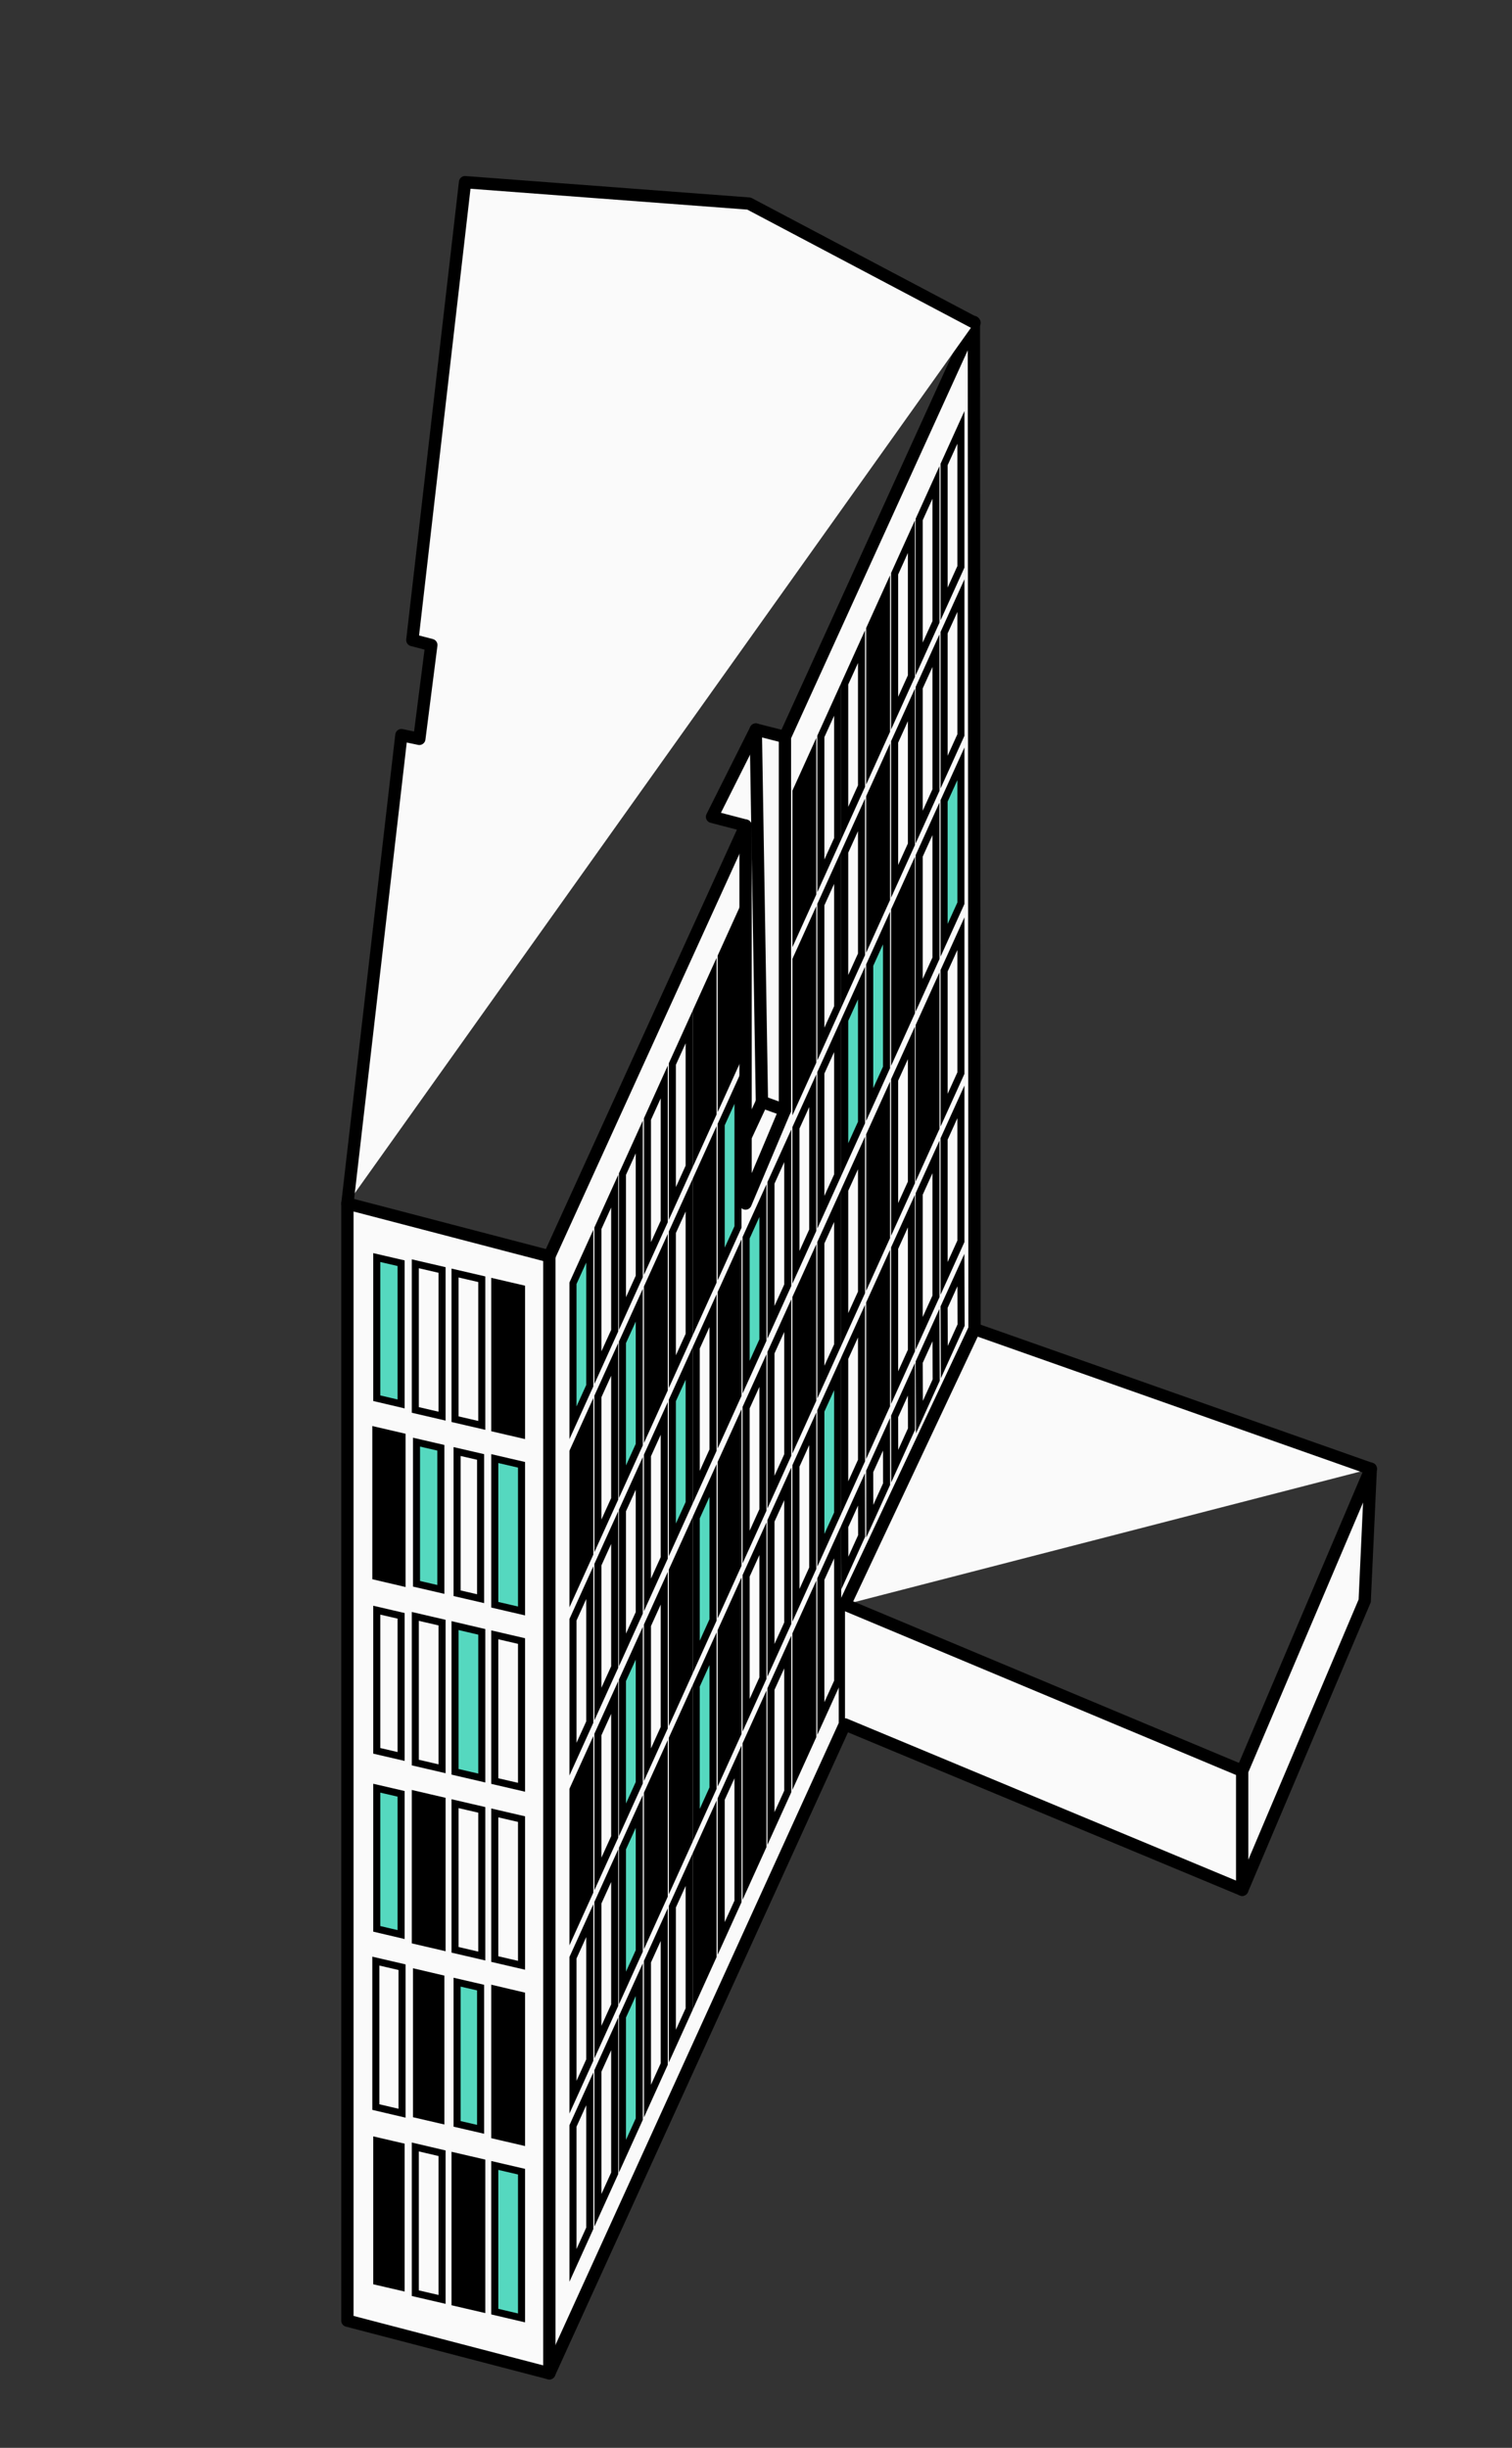 <?xml version="1.0" encoding="UTF-8"?> <!-- Generator: Adobe Illustrator 26.5.0, SVG Export Plug-In . SVG Version: 6.00 Build 0) --> <svg xmlns="http://www.w3.org/2000/svg" xmlns:xlink="http://www.w3.org/1999/xlink" id="Слой_1" x="0px" y="0px" viewBox="0 0 214.22 346.67" xml:space="preserve"><rect x="0" y="0" width="214.22" height="346.67" fill="#333333" stroke="none"/> <polyline fill="#FAFAFA" stroke="#000000" stroke-width="1.741" stroke-linecap="round" stroke-linejoin="round" stroke-miterlimit="10" points=" 77.83,177.92 105.63,116.92 100.88,115.68 107.08,103.32 111.21,104.37 137.98,45.6 138.07,188.21 119.7,227.26 119.7,244.21 77.83,336.11 "></polyline> <polygon fill="#FAFAFA" stroke="#000000" stroke-width="1.741" stroke-linecap="round" stroke-linejoin="round" stroke-miterlimit="10" points=" 49.22,328.66 49.22,170.45 77.83,177.92 77.83,336.12 "></polygon> <polygon fill="none" stroke="#000000" stroke-miterlimit="10" points="70.1,256.75 73.89,257.63 73.89,278.33 70.1,277.45 "></polygon> <polygon fill="none" stroke="#000000" stroke-miterlimit="10" points="64.47,255.44 68.26,256.32 68.26,277.02 64.47,276.14 "></polygon> <polygon stroke="#000000" stroke-miterlimit="10" points="58.84,254.13 62.63,255.01 62.63,275.71 58.84,274.83 "></polygon> <polygon fill="#55D8BF" stroke="#000000" stroke-miterlimit="10" points="53.38,253.25 56.83,254.05 56.83,273.98 53.38,273.17 "></polygon> <polygon stroke="#000000" stroke-miterlimit="10" points="70.1,281.71 73.89,282.6 73.89,303.3 70.1,302.42 "></polygon> <polygon fill="#55D8BF" stroke="#000000" stroke-miterlimit="10" points="64.76,280.72 68.09,281.49 68.09,301.56 64.76,300.79 "></polygon> <polygon stroke="#000000" stroke-miterlimit="10" points="59.01,279.38 62.46,280.19 62.46,300.25 59.01,299.45 "></polygon> <polygon fill="none" stroke="#000000" stroke-miterlimit="10" points="53.25,277.74 56.96,278.6 56.96,299.28 53.25,298.41 "></polygon> <polygon fill="#55D8BF" stroke="#000000" stroke-miterlimit="10" points="70.1,306.68 73.89,307.56 73.89,328.27 70.1,327.38 "></polygon> <polygon stroke="#000000" stroke-miterlimit="10" points="64.47,305.37 68.26,306.25 68.26,326.96 64.47,326.08 "></polygon> <polygon fill="none" stroke="#000000" stroke-miterlimit="10" points="58.84,304.06 62.63,304.95 62.63,325.65 58.84,324.77 "></polygon> <polygon stroke="#000000" stroke-miterlimit="10" points="53.38,303.19 56.83,303.99 56.83,323.91 53.38,323.11 "></polygon> <polygon stroke="#000000" stroke-miterlimit="10" points="70.1,181.6 73.89,182.48 73.89,203.18 70.1,202.3 "></polygon> <polygon fill="none" stroke="#000000" stroke-miterlimit="10" points="64.47,180.29 68.26,181.17 68.26,201.87 64.47,200.99 "></polygon> <polygon fill="none" stroke="#000000" stroke-miterlimit="10" points="58.84,178.98 62.63,179.86 62.63,200.56 58.84,199.68 "></polygon> <polygon fill="#55D8BF" stroke="#000000" stroke-miterlimit="10" points="53.38,178.1 56.83,178.9 56.83,198.83 53.38,198.02 "></polygon> <polygon fill="#55D8BF" stroke="#000000" stroke-miterlimit="10" points="70.1,206.57 73.89,207.45 73.89,228.15 70.1,227.27 "></polygon> <polygon fill="none" stroke="#000000" stroke-miterlimit="10" points="64.76,205.57 68.09,206.34 68.09,226.41 64.76,225.64 "></polygon> <polygon fill="#55D8BF" stroke="#000000" stroke-miterlimit="10" points="59.01,204.24 62.46,205.04 62.46,225.1 59.01,224.3 "></polygon> <polygon stroke="#000000" stroke-miterlimit="10" points="53.25,202.59 56.96,203.45 56.96,224.13 53.25,223.26 "></polygon> <polygon fill="none" stroke="#000000" stroke-miterlimit="10" points="70.1,231.53 73.89,232.41 73.89,253.12 70.1,252.24 "></polygon> <polygon fill="#55D8BF" stroke="#000000" stroke-miterlimit="10" points="64.47,230.22 68.26,231.11 68.26,251.81 64.47,250.93 "></polygon> <polygon fill="none" stroke="#000000" stroke-miterlimit="10" points="58.84,228.92 62.63,229.8 62.63,250.5 58.84,249.62 "></polygon> <polygon fill="none" stroke="#000000" stroke-miterlimit="10" points="53.38,228.04 56.83,228.84 56.83,248.76 53.38,247.96 "></polygon> <g> <defs> <polygon id="SVGID_1_" points="-1816.19,1634.28 -1816.19,1857.59 -1538.02,1857.59 -1538.02,1648.45 -1785.74,1648.45 "></polygon> </defs> <clipPath id="SVGID_00000120556443038371716520000016938757956749048221_"> <use xlink:href="#SVGID_1_" overflow="visible"></use> </clipPath> <path clip-path="url(#SVGID_00000120556443038371716520000016938757956749048221_)" fill="#9CA4AE" d="M3173.03,4059.48 c-1.64-1.38-164.03-138.51-219.61-195.1c-56.74-57.78-80.94-137.28-81.93-140.64l-0.26-1.22 c-19.48-139.46-43.05-264.09-70.07-370.42l-1.05-4.14c-6.53-25.59-17.45-68.43-26.18-127.52c-9.26-62.67-10.42-112.14-12.74-210.7 c-3.23-136.95,1.95-197.24,6.82-234.47c3.09-23.6,5.1-33.05,6.72-40.65c1.53-7.22,2.75-12.92,4.35-28.77 c5.56-54.82,1.76-92.66-1.92-129.26c-3.25-32.29-6.61-65.68-3.3-109.6c1.14-15.1,7.41-46.1,19.92-107.85 c2.1-10.36,52.04-254.92,109.49-358.19c13.12-23.59,22.6-40.61,41.9-58.29c6.76-6.19,12.37-10.3,16.88-13.6 c7.12-5.21,11.04-8.08,14.69-15.02c6.87-13.03,4.7-26.07,1.12-47.69c-0.64-3.83-1.31-7.88-1.97-12.18 c-2.29-14.87-3.14-29.95-3.97-44.54c-0.7-12.29-1.42-24.99-2.99-37.24c-13.44-104.21-33.73-261.66,23.68-401.3 c16.89-41.09,40.8-87.15,41.04-87.61c9.28-17.85,17.49-32.49,24.74-45.41c16.57-29.55,28.54-50.9,39.96-86.08 c6.85-21.11,11.48-41.06,13.76-59.32c4.46-35.68,1.48-64.12-0.69-77.9c-5.5-34.94-19.01-68.72-41.3-103.28 c-87.25-135.36-201.89-212.56-203.03-213.32c-166.31-110.71-404.19-380.37-878.11-917.62c-42.19-47.82-81.27-100.43-96.63-125.63 c-153.25-251.58-258.26-420.88-391.21-635.22c-88.91-143.32-189.67-305.77-327.02-528.48c-3.33-5.41-29.5-47.44-77.01-123.74 l-0.67-1.07c-203.33-326.58-305.39-490.5-320.57-513.95l-14.65-22.61c-37.13-57.26-72.21-111.34-118.78-190.67 c-55.71-94.91-82.07-148.03-104.52-198.59c-25.57-57.6-40.91-101.03-55.75-143.03c-28.91-81.83-46.36-131.2-55.23-200.17 c-4.6-35.73-6.77-75.7-7-80.14c-1.31-25.32-1.42-43.47-1.51-59.48c-0.15-24.97-0.26-43.01-5.3-70.85 c-3.97-21.9-10.73-46.46-19.06-69.16c-6.26-17.07-17.9-48.85-42.11-84.64c-23.07-34.12-46.79-56.49-58.88-66.78 c-14.98-12.76-33.62-28.63-63.02-40.82c-9.87-4.1-30.55-11.44-58.14-14.63c-40.08-4.65-71.15,2.03-86.07,5.24l-0.73,0.16 c-30.77,6.6-62.33,11.1-92.85,15.46c-24.09,3.44-49,6.99-73.22,11.54c-29.38,5.53-40.29,7.13-66.65,11.02 c-29.32,4.31-78.38,11.54-195.18,30.51c-47.68,7.74-85.33,13.86-132.35,31.39c-43.62,16.26-81.34,36.97-97.44,45.82 c-23.1,12.69-43.14,25.07-59.54,36.81c-22.37,16-38.07,29.97-46.5,37.48c-30.77,27.38-52.21,51.9-62.26,64.08 c-13.68,16.57-26.56,34.22-38.28,52.45c-17.18,25.69-34.71,51.55-52.19,76.96c-68.24,99.25-126.86,178.08-161.89,225.18 c-14.06,18.91-24.22,32.57-29.68,40.39l-740.42,1060.57c-9.3,16.25-20.36,30.85-32.89,43.42c-11.57,11.61-20.71,17.92-28.78,23.48 c-9.56,6.6-17.1,11.8-26.05,24.25c-8.19,11.39-15.17,25.5-20.19,40.79c-2.54,7.75-3.55,12.82-4.62,18.19 c-1.06,5.36-2.16,10.89-4.77,18.68c-5.35,15.98-13.74,31.32-24.94,45.61l-726.88,1237.05l-241.6,469.01l-0.26,0.39 c-15.06,22.61-28.39,46.65-39.6,71.43c-8.59,18.97-21.54,47.61-28.58,81.92c-6.16,30.05-4.77,49.2-2.24,83.97 c0.77,10.49,1.63,22.39,2.4,36.3c1.59,28.64,1.47,57.7,1.35,85.8c-0.06,14.16-0.12,28.81,0.04,43.18 c0.83,73.71-0.58,152.21-4.17,233.34l-0.69,15.63l-12.6-9.34c-40.38-29.94-989.27-733.74-1025.48-773.29 c-38.72-42.29-55.78-78.4-67.62-143.09c-2.51-13.74-4.46-26.47-6.33-38.78c-6.97-45.72-12.46-81.84-40.85-116.5 c-36.4-44.42-329.22-252.19-332.18-254.28l9.66-13.53c12.13,8.6,297.62,211.17,335.42,257.32c31.27,38.17,37.08,76.27,44.42,124.5 c1.86,12.19,3.78,24.8,6.25,38.3c11.33,61.95,26.77,94.72,63.54,134.88c27.77,30.34,665.7,506.06,1010.49,761.81 c3.08-75.27,4.26-148.12,3.49-216.77c-0.16-14.5-0.1-29.21-0.05-43.43c0.12-27.86,0.23-56.66-1.33-84.82 c-0.76-13.77-1.62-25.59-2.38-36.01c-2.55-35.04-4.09-56.2,2.54-88.49c7.41-36.12,20.82-65.77,29.7-85.4 c11.53-25.47,25.2-50.16,40.65-73.41l241.51-468.81L-1919.43-1439l0.35-0.45c10.19-12.92,17.79-26.73,22.59-41.06 c2.27-6.79,3.22-11.57,4.23-16.64c1.12-5.62,2.27-11.43,5.12-20.14c5.55-16.88,13.32-32.54,22.48-45.29 c10.63-14.79,20.09-21.32,30.11-28.23c7.84-5.41,15.95-11.01,26.44-21.53c11.57-11.61,21.81-25.16,30.42-40.26l0.4-0.64 l740.64-1060.88c5.6-8.03,15.82-21.77,29.97-40.79c34.96-47.01,93.47-125.69,161.53-224.69c17.44-25.36,34.93-51.15,51.98-76.66 c12-18.65,25.27-36.84,39.36-53.91c10.35-12.55,32.43-37.8,64.04-65.92c8.66-7.71,24.8-22.06,47.88-38.58 c16.93-12.12,37.53-24.86,61.21-37.87c16.43-9.02,54.88-30.15,99.64-46.83c48.55-18.1,86.93-24.34,135.51-32.23 c116.92-18.99,166.07-26.23,195.42-30.55c26.12-3.85,36.94-5.44,66-10.91c24.58-4.62,49.68-8.2,73.95-11.67 c30.23-4.31,61.5-8.77,91.7-15.25l0.73-0.16c14.56-3.13,48.68-10.46,91.5-5.5c21.94,2.54,44.18,8.15,62.61,15.79 c31.83,13.2,52.41,30.73,67.44,43.54c12.73,10.84,37.7,34.37,61.87,70.12c25.34,37.48,37.44,70.49,43.94,88.23 c8.64,23.56,15.67,49.1,19.8,71.9c5.3,29.26,5.42,47.9,5.57,73.71c0.09,15.84,0.2,33.78,1.49,58.72 c0.23,4.37,2.36,43.77,6.88,78.89c8.65,67.22,25.88,115.98,54.42,196.75c14.74,41.71,29.97,84.83,55.28,141.84 c22.21,50.05,48.34,102.69,103.67,196.93c46.38,79.02,81.36,132.94,118.39,190.04l14.66,22.63 c15.26,23.57,117.34,187.53,320.72,514.19l0.66,1.07c51.11,82.08,73.84,118.59,77.05,123.8 c137.34,222.69,238.1,385.13,326.99,528.44c132.97,214.37,238,383.7,391.29,635.33c14.99,24.6,53.34,76.18,94.9,123.29 c472.96,536.15,710.35,805.27,874.85,914.77c1.18,0.78,118.68,79.92,207.79,218.15c23.56,36.54,37.86,72.42,43.74,109.68 c2.31,14.64,5.48,44.84,0.76,82.52c-2.44,19.56-7.17,39.97-14.44,62.37c-11.92,36.75-24.87,59.84-41.27,89.08 c-7.19,12.81-15.33,27.33-24.5,44.95c-0.23,0.45-23.8,45.87-40.41,86.26c-55.73,135.58-35.77,290.42-22.58,392.87 c1.67,12.86,2.4,25.87,3.11,38.45c0.81,14.2,1.64,28.88,3.81,42.96c0.65,4.24,1.32,8.23,1.94,11.99 c3.87,23.32,6.67,40.16-2.8,58.12c-5.45,10.33-12,15.13-19.58,20.68c-4.4,3.22-9.39,6.87-15.46,12.44 c-17.32,15.86-25.78,31.07-38.59,54.08c-56.22,101.06-107.23,350.95-107.74,353.47c-12.37,61.08-18.58,91.73-19.64,105.81 c-3.19,42.48-0.06,73.67,3.26,106.7c3.77,37.41,7.66,76.1,1.93,132.58c-1.7,16.74-2.99,22.83-4.63,30.54 c-1.56,7.31-3.49,16.42-6.5,39.36c-4.79,36.64-9.89,96.11-6.68,231.93c2.3,97.88,3.46,147.01,12.57,208.67 c8.6,58.25,19.4,100.57,25.84,125.85l1.05,4.15c27.13,106.74,50.79,231.75,70.33,371.55c2.27,7.21,26.33,80.89,77.7,133.19 c55.04,56.05,216.84,192.68,218.47,194.05L3173.03,4059.48z"></path> </g> <polyline fill="#FAFAFA" stroke="#000000" stroke-width="1.741" stroke-linecap="round" stroke-linejoin="round" stroke-miterlimit="10" points=" 176,250.8 194.21,208 193.35,226.72 176,267.64 "></polyline> <polyline fill="#FAFAFA" stroke="#000000" stroke-width="1.741" stroke-linecap="round" stroke-linejoin="round" stroke-miterlimit="10" points=" 119.71,227.24 138.07,188.22 194.22,208.02 "></polyline> <polyline fill="#FAFAFA" stroke="#000000" stroke-width="1.741" stroke-linecap="round" stroke-linejoin="round" stroke-miterlimit="10" points=" 49.22,170.45 56.87,104.11 59.41,104.64 61.11,91.35 58.42,90.65 65.89,25.8 106.12,28.83 138.07,45.71 "></polyline> <g> <defs> <polygon id="SVGID_00000080180566362147273840000002104199787364974751_" points="-1430.41,2073.39 -1430.41,2296.7 -1152.24,2296.7 -1152.24,2087.56 -1399.96,2087.56 "></polygon> </defs> <clipPath id="SVGID_00000072242127758100479360000017696279493915121854_"> <use xlink:href="#SVGID_00000080180566362147273840000002104199787364974751_" overflow="visible"></use> </clipPath> <path clip-path="url(#SVGID_00000072242127758100479360000017696279493915121854_)" fill="#9CA4AE" d="M3558.81,4498.59 c-1.64-1.38-164.03-138.51-219.61-195.1c-56.74-57.78-80.94-137.28-81.93-140.64l-0.26-1.22 c-19.48-139.46-43.05-264.09-70.07-370.42l-1.05-4.14c-6.53-25.59-17.45-68.43-26.18-127.52c-9.26-62.67-10.42-112.14-12.74-210.7 c-3.23-136.95,1.95-197.24,6.82-234.47c3.09-23.6,5.1-33.05,6.72-40.65c1.53-7.22,2.75-12.92,4.35-28.77 c5.56-54.82,1.76-92.66-1.92-129.26c-3.25-32.29-6.61-65.68-3.3-109.6c1.14-15.1,7.41-46.1,19.92-107.85 c2.1-10.36,52.04-254.92,109.49-358.19c13.12-23.59,22.6-40.61,41.9-58.29c6.76-6.19,12.37-10.3,16.88-13.6 c7.12-5.21,11.04-8.08,14.69-15.02c6.87-13.03,4.7-26.07,1.12-47.69c-0.64-3.83-1.31-7.88-1.97-12.18 c-2.29-14.87-3.14-29.95-3.97-44.54c-0.7-12.29-1.42-24.99-2.99-37.24c-13.44-104.21-33.73-261.66,23.68-401.3 c16.89-41.09,40.8-87.15,41.04-87.61c9.28-17.85,17.49-32.49,24.74-45.41c16.57-29.55,28.54-50.9,39.96-86.08 c6.85-21.11,11.48-41.06,13.76-59.32c4.46-35.68,1.48-64.12-0.69-77.9c-5.5-34.94-19.01-68.72-41.3-103.28 c-87.25-135.36-201.89-212.56-203.03-213.32c-166.31-110.71-404.19-380.37-878.11-917.62c-42.19-47.82-81.27-100.43-96.63-125.63 c-153.25-251.58-258.26-420.88-391.21-635.22c-88.91-143.32-189.67-305.77-327.02-528.48c-3.33-5.41-29.5-47.44-77.01-123.74 l-0.67-1.07c-203.33-326.58-305.39-490.5-320.57-513.95l-14.65-22.61c-37.13-57.26-72.21-111.34-118.78-190.67 c-55.71-94.91-82.07-148.03-104.52-198.59c-25.57-57.6-40.91-101.03-55.75-143.03c-28.91-81.83-46.36-131.2-55.23-200.17 c-4.6-35.73-6.77-75.7-7-80.14c-1.31-25.32-1.42-43.47-1.51-59.48c-0.15-24.97-0.26-43.01-5.3-70.85 c-3.97-21.9-10.73-46.46-19.06-69.16c-6.26-17.07-17.9-48.85-42.11-84.64c-23.07-34.12-46.79-56.49-58.88-66.78 c-14.98-12.76-33.62-28.63-63.02-40.82c-9.87-4.1-30.55-11.44-58.14-14.63c-40.08-4.65-71.15,2.03-86.07,5.24l-0.73,0.16 c-30.77,6.6-62.33,11.1-92.85,15.46c-24.09,3.44-49,6.99-73.22,11.54c-29.38,5.53-40.29,7.13-66.65,11.02 c-29.32,4.31-78.38,11.54-195.18,30.51c-47.68,7.74-85.33,13.86-132.35,31.39c-43.62,16.26-81.34,36.97-97.44,45.82 c-23.1,12.69-43.14,25.07-59.54,36.81c-22.37,16-38.07,29.97-46.5,37.48c-30.77,27.38-52.21,51.9-62.26,64.08 c-13.68,16.57-26.56,34.22-38.28,52.45c-17.18,25.69-34.71,51.55-52.19,76.96c-68.24,99.25-126.86,178.08-161.89,225.18 c-14.06,18.91-24.22,32.57-29.68,40.39l-740.42,1060.57c-9.3,16.25-20.36,30.85-32.89,43.42c-11.57,11.61-20.71,17.92-28.78,23.48 c-9.56,6.6-17.1,11.8-26.05,24.25c-8.19,11.39-15.17,25.5-20.19,40.79c-2.54,7.75-3.55,12.82-4.62,18.19 c-1.06,5.36-2.16,10.89-4.77,18.68c-5.35,15.98-13.74,31.32-24.94,45.61l-726.88,1237.05l-241.6,469.01l-0.26,0.39 c-15.06,22.61-28.39,46.65-39.6,71.43c-8.59,18.97-21.54,47.61-28.58,81.92c-6.16,30.05-4.77,49.2-2.24,83.97 c0.77,10.49,1.63,22.39,2.4,36.3c1.59,28.64,1.47,57.7,1.35,85.8c-0.06,14.16-0.12,28.81,0.04,43.18 c0.83,73.71-0.58,152.21-4.17,233.34l-0.69,15.63l-12.6-9.34c-40.38-29.94-989.27-733.74-1025.48-773.29 c-38.72-42.29-55.78-78.4-67.62-143.09c-2.51-13.74-4.46-26.47-6.33-38.78c-6.97-45.72-12.46-81.84-40.85-116.5 c-36.4-44.42-329.22-252.19-332.18-254.28l9.66-13.53c12.13,8.6,297.62,211.17,335.42,257.32c31.27,38.17,37.08,76.27,44.42,124.5 c1.86,12.19,3.78,24.8,6.25,38.3c11.33,61.95,26.77,94.72,63.54,134.88c27.77,30.34,665.7,506.06,1010.49,761.81 c3.08-75.27,4.26-148.12,3.49-216.77c-0.16-14.5-0.1-29.21-0.05-43.43c0.12-27.86,0.23-56.66-1.33-84.82 c-0.76-13.77-1.62-25.59-2.38-36.01c-2.55-35.04-4.09-56.2,2.54-88.49c7.41-36.12,20.82-65.77,29.7-85.4 c11.53-25.47,25.2-50.16,40.65-73.41l241.51-468.81l727.56-1238.21l0.35-0.45c10.19-12.92,17.79-26.73,22.59-41.06 c2.27-6.79,3.22-11.57,4.23-16.64c1.12-5.62,2.27-11.43,5.12-20.14c5.55-16.88,13.32-32.54,22.48-45.29 c10.63-14.79,20.09-21.32,30.11-28.23c7.84-5.41,15.95-11.01,26.44-21.53c11.57-11.61,21.81-25.16,30.42-40.26l0.4-0.64 l740.64-1060.88c5.6-8.03,15.82-21.77,29.97-40.79c34.96-47.01,93.47-125.69,161.53-224.69c17.44-25.36,34.93-51.15,51.98-76.66 c12-18.65,25.27-36.84,39.36-53.91c10.35-12.55,32.43-37.8,64.04-65.92c8.66-7.71,24.8-22.06,47.88-38.58 c16.93-12.12,37.53-24.86,61.21-37.87c16.43-9.02,54.88-30.15,99.64-46.83c48.55-18.1,86.93-24.34,135.51-32.23 c116.92-18.99,166.07-26.23,195.42-30.55c26.12-3.85,36.94-5.44,66-10.91c24.58-4.62,49.68-8.2,73.95-11.67 c30.23-4.31,61.5-8.77,91.7-15.25l0.73-0.16c14.56-3.13,48.68-10.46,91.5-5.5c21.94,2.54,44.18,8.15,62.61,15.79 c31.83,13.2,52.41,30.73,67.44,43.54c12.73,10.84,37.7,34.37,61.87,70.12c25.34,37.48,37.44,70.49,43.94,88.23 c8.64,23.56,15.67,49.1,19.8,71.9c5.3,29.26,5.42,47.9,5.57,73.71c0.09,15.84,0.2,33.78,1.49,58.72 c0.23,4.37,2.36,43.77,6.88,78.89c8.65,67.22,25.88,115.98,54.42,196.75c14.74,41.71,29.97,84.83,55.28,141.84 c22.21,50.05,48.34,102.69,103.67,196.93c46.38,79.02,81.36,132.94,118.39,190.04l14.66,22.63 c15.26,23.57,117.34,187.53,320.72,514.19l0.66,1.07c51.11,82.08,73.84,118.59,77.05,123.8 c137.34,222.69,238.1,385.13,326.99,528.44c132.97,214.37,238,383.7,391.29,635.33c14.99,24.6,53.34,76.18,94.9,123.29 c472.96,536.15,710.35,805.27,874.85,914.77c1.18,0.78,118.68,79.92,207.79,218.15c23.56,36.54,37.86,72.42,43.74,109.68 c2.31,14.64,5.48,44.84,0.76,82.52c-2.44,19.56-7.17,39.97-14.44,62.37c-11.92,36.75-24.87,59.84-41.27,89.08 c-7.19,12.81-15.33,27.33-24.5,44.95c-0.23,0.45-23.8,45.87-40.41,86.26c-55.73,135.58-35.77,290.42-22.58,392.87 c1.67,12.86,2.4,25.87,3.11,38.45c0.81,14.2,1.64,28.88,3.81,42.96c0.65,4.24,1.32,8.23,1.94,11.99 c3.87,23.32,6.67,40.16-2.8,58.12c-5.45,10.33-12,15.13-19.58,20.68c-4.4,3.22-9.39,6.87-15.46,12.44 c-17.32,15.86-25.78,31.07-38.59,54.08c-56.22,101.06-107.23,350.95-107.74,353.47c-12.37,61.08-18.58,91.73-19.64,105.81 c-3.19,42.48-0.06,73.68,3.26,106.7c3.77,37.41,7.66,76.1,1.93,132.58c-1.7,16.75-2.99,22.84-4.63,30.54 c-1.56,7.31-3.49,16.42-6.5,39.36c-4.79,36.64-9.89,96.11-6.68,231.93c2.3,97.88,3.46,147.01,12.57,208.67 c8.6,58.25,19.4,100.57,25.84,125.85l1.05,4.15c27.13,106.74,50.79,231.75,70.33,371.55c2.27,7.21,26.33,80.89,77.7,133.19 c55.04,56.05,216.84,192.68,218.47,194.05L3558.81,4498.59z"></path> </g> <g> <defs> <polygon id="SVGID_00000182523746293801792380000009826675281569779840_" points="-3441.08,1714.72 -3441.08,1938.03 -3162.9,1938.03 -3162.9,1728.89 -3410.63,1728.89 "></polygon> </defs> <clipPath id="SVGID_00000099624458972927424320000017765685750224111550_"> <use xlink:href="#SVGID_00000182523746293801792380000009826675281569779840_" overflow="visible"></use> </clipPath> <path clip-path="url(#SVGID_00000099624458972927424320000017765685750224111550_)" fill="#9CA4AE" d="M1548.14,4139.93 c-1.64-1.38-164.03-138.51-219.61-195.1c-56.74-57.78-80.94-137.28-81.93-140.64l-0.26-1.22 c-19.48-139.46-43.05-264.09-70.07-370.42l-1.05-4.14c-6.53-25.59-17.45-68.43-26.18-127.52c-9.26-62.67-10.42-112.14-12.74-210.7 c-3.23-136.95,1.95-197.24,6.82-234.47c3.09-23.6,5.1-33.05,6.72-40.65c1.53-7.22,2.75-12.92,4.35-28.77 c5.56-54.82,1.76-92.66-1.92-129.26c-3.25-32.29-6.61-65.68-3.3-109.6c1.14-15.1,7.41-46.1,19.92-107.85 c2.1-10.36,52.04-254.92,109.49-358.19c13.12-23.59,22.6-40.61,41.9-58.29c6.76-6.19,12.37-10.3,16.88-13.6 c7.12-5.21,11.04-8.08,14.69-15.02c6.87-13.03,4.7-26.07,1.12-47.69c-0.64-3.83-1.31-7.88-1.97-12.18 c-2.29-14.87-3.14-29.95-3.97-44.54c-0.7-12.29-1.42-24.99-2.99-37.24c-13.44-104.21-33.73-261.66,23.68-401.3 c16.89-41.09,40.8-87.15,41.04-87.61c9.28-17.85,17.49-32.49,24.74-45.41c16.57-29.55,28.54-50.9,39.96-86.08 c6.85-21.11,11.48-41.06,13.76-59.32c4.46-35.68,1.48-64.12-0.69-77.9c-5.5-34.94-19.01-68.72-41.3-103.28 c-87.25-135.36-201.89-212.56-203.03-213.32c-166.31-110.71-404.19-380.37-878.11-917.62c-42.19-47.82-81.27-100.43-96.63-125.63 C114.17-516.24,9.16-685.54-123.79-899.88c-88.91-143.32-189.67-305.77-327.02-528.48c-3.33-5.41-29.5-47.44-77.01-123.74 l-0.67-1.07c-203.33-326.58-305.39-490.5-320.57-513.95l-14.65-22.61c-37.13-57.26-72.21-111.34-118.78-190.67 c-55.71-94.91-82.07-148.03-104.52-198.59c-25.57-57.6-40.91-101.03-55.75-143.03c-28.91-81.83-46.36-131.2-55.23-200.17 c-4.6-35.73-6.77-75.7-7-80.14c-1.31-25.32-1.42-43.47-1.51-59.48c-0.15-24.97-0.26-43.01-5.3-70.85 c-3.97-21.9-10.73-46.46-19.06-69.16c-6.26-17.07-17.9-48.85-42.11-84.64c-23.07-34.12-46.79-56.49-58.88-66.78 c-14.98-12.76-33.62-28.63-63.02-40.82c-9.87-4.1-30.55-11.44-58.14-14.63c-40.08-4.65-71.15,2.03-86.07,5.24l-0.73,0.16 c-30.77,6.6-62.33,11.1-92.85,15.46c-24.09,3.44-49,6.99-73.22,11.54c-29.38,5.53-40.29,7.13-66.65,11.02 c-29.32,4.31-78.38,11.54-195.18,30.51c-47.68,7.74-85.33,13.86-132.35,31.39c-43.62,16.26-81.34,36.97-97.44,45.82 c-23.1,12.69-43.14,25.07-59.54,36.81c-22.37,16-38.07,29.97-46.5,37.48c-30.77,27.38-52.21,51.9-62.26,64.08 c-13.68,16.57-26.56,34.22-38.28,52.45c-17.18,25.69-34.71,51.55-52.19,76.96c-68.24,99.25-126.86,178.08-161.89,225.18 c-14.06,18.91-24.22,32.57-29.68,40.39l-740.42,1060.57c-9.3,16.25-20.36,30.85-32.89,43.42c-11.57,11.61-20.71,17.92-28.78,23.48 c-9.56,6.6-17.1,11.8-26.05,24.25c-8.19,11.39-15.17,25.5-20.19,40.79c-2.54,7.75-3.55,12.82-4.62,18.19 c-1.06,5.36-2.16,10.89-4.77,18.68c-5.35,15.98-13.74,31.32-24.94,45.61L-4257.4-112.15L-4499,356.86l-0.26,0.39 c-15.06,22.61-28.39,46.65-39.6,71.43c-8.59,18.97-21.54,47.61-28.58,81.92c-6.16,30.05-4.77,49.2-2.24,83.97 c0.77,10.49,1.63,22.39,2.4,36.3c1.59,28.64,1.47,57.7,1.35,85.8c-0.06,14.16-0.12,28.81,0.04,43.18 c0.83,73.71-0.58,152.21-4.17,233.34l-0.69,15.63l-12.6-9.34c-40.38-29.94-989.27-733.74-1025.48-773.29 c-38.72-42.29-55.78-78.4-67.62-143.09c-2.51-13.74-4.46-26.47-6.33-38.78c-6.97-45.72-12.46-81.84-40.85-116.5 c-36.4-44.42-329.22-252.19-332.18-254.28l9.66-13.53c12.13,8.6,297.62,211.17,335.42,257.32c31.27,38.17,37.08,76.27,44.42,124.5 c1.86,12.19,3.78,24.8,6.25,38.3c11.33,61.95,26.77,94.72,63.54,134.88c27.77,30.34,665.7,506.06,1010.49,761.81 c3.08-75.27,4.26-148.12,3.49-216.77c-0.16-14.5-0.1-29.21-0.05-43.43c0.12-27.86,0.23-56.66-1.33-84.82 c-0.76-13.77-1.62-25.59-2.38-36.01c-2.55-35.04-4.09-56.2,2.54-88.49c7.41-36.12,20.82-65.77,29.7-85.4 c11.53-25.47,25.2-50.16,40.65-73.41l241.51-468.81l727.57-1238.21l0.35-0.45c10.19-12.92,17.79-26.73,22.59-41.06 c2.27-6.79,3.22-11.57,4.23-16.64c1.12-5.62,2.27-11.43,5.12-20.14c5.55-16.88,13.32-32.54,22.48-45.29 c10.63-14.79,20.09-21.32,30.11-28.23c7.84-5.41,15.95-11.01,26.44-21.53c11.57-11.61,21.81-25.16,30.42-40.26l0.4-0.64 l740.64-1060.88c5.6-8.03,15.82-21.77,29.97-40.79c34.96-47.01,93.47-125.69,161.53-224.69c17.44-25.36,34.93-51.15,51.98-76.66 c12-18.65,25.27-36.84,39.36-53.91c10.35-12.55,32.43-37.8,64.04-65.92c8.66-7.71,24.8-22.06,47.88-38.58 c16.93-12.12,37.53-24.86,61.21-37.87c16.43-9.02,54.88-30.15,99.64-46.83c48.55-18.1,86.93-24.34,135.51-32.23 c116.92-18.99,166.07-26.23,195.42-30.55c26.12-3.85,36.94-5.44,66-10.91c24.58-4.62,49.68-8.2,73.95-11.67 c30.23-4.31,61.5-8.77,91.7-15.25l0.73-0.16c14.56-3.13,48.68-10.46,91.5-5.5c21.94,2.54,44.18,8.15,62.61,15.79 c31.83,13.2,52.41,30.73,67.44,43.54c12.73,10.84,37.7,34.37,61.87,70.12c25.34,37.48,37.44,70.49,43.94,88.23 c8.64,23.56,15.67,49.1,19.8,71.9c5.3,29.26,5.42,47.9,5.57,73.71c0.09,15.84,0.2,33.78,1.49,58.72 c0.23,4.37,2.36,43.77,6.88,78.89c8.65,67.22,25.88,115.98,54.42,196.75c14.74,41.71,29.97,84.83,55.28,141.84 c22.21,50.05,48.34,102.69,103.67,196.93c46.38,79.02,81.36,132.94,118.39,190.04l14.66,22.63 c15.26,23.57,117.34,187.53,320.72,514.19l0.66,1.07c51.11,82.08,73.84,118.59,77.05,123.8 c137.34,222.69,238.1,385.13,326.99,528.44c132.97,214.37,238,383.7,391.29,635.33c14.99,24.6,53.34,76.18,94.9,123.29 c472.96,536.15,710.35,805.27,874.85,914.77c1.18,0.78,118.68,79.92,207.79,218.15c23.56,36.54,37.86,72.42,43.74,109.68 c2.31,14.64,5.48,44.84,0.76,82.52c-2.44,19.56-7.17,39.97-14.44,62.37c-11.92,36.75-24.87,59.84-41.27,89.08 c-7.19,12.81-15.33,27.33-24.5,44.95c-0.23,0.45-23.8,45.87-40.41,86.26c-55.73,135.58-35.77,290.42-22.58,392.87 c1.67,12.86,2.4,25.87,3.11,38.45c0.81,14.2,1.64,28.88,3.81,42.96c0.65,4.24,1.32,8.23,1.94,11.99 c3.87,23.32,6.67,40.16-2.8,58.12c-5.45,10.33-12,15.13-19.58,20.68c-4.4,3.22-9.39,6.87-15.46,12.44 c-17.32,15.86-25.78,31.07-38.59,54.08c-56.22,101.06-107.23,350.95-107.74,353.47c-12.37,61.08-18.58,91.73-19.64,105.81 c-3.19,42.48-0.06,73.68,3.26,106.7c3.77,37.41,7.66,76.1,1.93,132.58c-1.7,16.75-2.99,22.84-4.63,30.54 c-1.56,7.31-3.49,16.42-6.5,39.36c-4.79,36.64-9.89,96.11-6.68,231.93c2.3,97.88,3.46,147.01,12.57,208.67 c8.6,58.25,19.4,100.57,25.84,125.85l1.05,4.15c27.13,106.74,50.79,231.75,70.33,371.55c2.27,7.21,26.33,80.89,77.7,133.19 c55.04,56.05,216.84,192.68,218.47,194.05L1548.14,4139.93z"></path> </g> <g> <defs> <polygon id="SVGID_00000129904826549451644080000010098989368694816693_" points="-2321.08,1726.72 -2321.08,1950.03 -2042.9,1950.03 -2042.9,1740.89 -2290.63,1740.89 "></polygon> </defs> <clipPath id="SVGID_00000141457575769684879020000010599823151394571666_"> <use xlink:href="#SVGID_00000129904826549451644080000010098989368694816693_" overflow="visible"></use> </clipPath> <path clip-path="url(#SVGID_00000141457575769684879020000010599823151394571666_)" fill="#9CA4AE" d="M2668.14,4151.93 c-1.64-1.38-164.03-138.51-219.61-195.1c-56.74-57.78-80.94-137.28-81.93-140.64l-0.26-1.22 c-19.48-139.46-43.05-264.09-70.07-370.42l-1.05-4.14c-6.53-25.59-17.45-68.43-26.18-127.52c-9.26-62.67-10.42-112.14-12.74-210.7 c-3.23-136.95,1.95-197.24,6.82-234.47c3.09-23.6,5.1-33.05,6.72-40.65c1.53-7.22,2.75-12.92,4.35-28.77 c5.56-54.82,1.76-92.66-1.92-129.26c-3.25-32.29-6.61-65.68-3.3-109.6c1.14-15.1,7.41-46.1,19.92-107.85 c2.1-10.36,52.04-254.92,109.49-358.19c13.12-23.59,22.6-40.61,41.9-58.29c6.76-6.19,12.37-10.3,16.88-13.6 c7.12-5.21,11.04-8.08,14.69-15.02c6.87-13.03,4.7-26.07,1.12-47.69c-0.64-3.83-1.31-7.88-1.97-12.18 c-2.29-14.87-3.14-29.95-3.97-44.54c-0.7-12.29-1.42-24.99-2.99-37.24c-13.44-104.21-33.73-261.66,23.68-401.3 c16.89-41.09,40.8-87.15,41.04-87.61c9.28-17.85,17.49-32.49,24.74-45.41c16.57-29.55,28.54-50.9,39.96-86.08 c6.85-21.11,11.48-41.06,13.76-59.32c4.46-35.68,1.48-64.12-0.69-77.9c-5.5-34.94-19.01-68.72-41.3-103.28 c-87.25-135.36-201.89-212.56-203.03-213.32c-166.31-110.71-404.19-380.37-878.11-917.62c-42.19-47.82-81.27-100.43-96.63-125.63 c-153.25-251.58-258.26-420.87-391.21-635.22c-88.91-143.32-189.67-305.77-327.02-528.48c-3.33-5.41-29.5-47.44-77.01-123.74 l-0.67-1.07c-203.33-326.58-305.39-490.5-320.57-513.95l-14.65-22.61c-37.13-57.26-72.21-111.34-118.78-190.67 C81.8-2363.31,55.44-2416.43,32.99-2467c-25.57-57.6-40.91-101.03-55.75-143.03c-28.91-81.83-46.36-131.2-55.23-200.17 c-4.6-35.73-6.77-75.7-7-80.14c-1.31-25.32-1.42-43.47-1.51-59.48c-0.15-24.97-0.26-43.01-5.3-70.85 c-3.97-21.9-10.73-46.46-19.06-69.16c-6.26-17.07-17.9-48.85-42.11-84.64c-23.07-34.12-46.79-56.49-58.88-66.78 c-14.98-12.76-33.62-28.63-63.02-40.82c-9.87-4.1-30.55-11.44-58.14-14.63c-40.08-4.65-71.15,2.03-86.07,5.24l-0.73,0.16 c-30.77,6.6-62.33,11.1-92.85,15.46c-24.09,3.44-49,6.99-73.22,11.54c-29.38,5.53-40.29,7.13-66.65,11.02 c-29.32,4.31-78.38,11.54-195.18,30.51c-47.68,7.74-85.33,13.86-132.35,31.39c-43.62,16.26-81.34,36.97-97.44,45.82 c-23.1,12.69-43.14,25.07-59.54,36.81c-22.37,16-38.07,29.97-46.5,37.48c-30.77,27.38-52.21,51.9-62.26,64.08 c-13.68,16.57-26.56,34.22-38.28,52.45c-17.18,25.69-34.71,51.55-52.19,76.96c-68.24,99.25-126.86,178.08-161.89,225.18 c-14.06,18.91-24.22,32.57-29.68,40.39l-740.42,1060.57c-9.3,16.25-20.36,30.85-32.89,43.42c-11.57,11.61-20.71,17.92-28.78,23.48 c-9.56,6.6-17.1,11.8-26.05,24.25c-8.19,11.39-15.17,25.5-20.19,40.79c-2.54,7.75-3.55,12.82-4.62,18.19 c-1.06,5.36-2.16,10.89-4.77,18.68c-5.35,15.98-13.74,31.32-24.94,45.61L-3137.4-100.15L-3379,368.86l-0.26,0.39 c-15.06,22.61-28.39,46.65-39.6,71.43c-8.59,18.97-21.54,47.61-28.58,81.92c-6.16,30.05-4.77,49.2-2.24,83.97 c0.77,10.49,1.63,22.39,2.4,36.3c1.59,28.64,1.47,57.7,1.35,85.8c-0.06,14.16-0.12,28.81,0.04,43.18 c0.83,73.71-0.58,152.21-4.17,233.34l-0.69,15.63l-12.6-9.34c-40.38-29.94-989.27-733.74-1025.48-773.29 c-38.72-42.29-55.78-78.4-67.62-143.09c-2.51-13.74-4.46-26.47-6.33-38.78c-6.97-45.72-12.46-81.84-40.85-116.5 c-36.4-44.42-329.22-252.19-332.18-254.28l9.66-13.53c12.13,8.6,297.62,211.17,335.42,257.32c31.27,38.17,37.08,76.27,44.42,124.5 c1.86,12.19,3.78,24.8,6.25,38.3c11.33,61.95,26.77,94.72,63.54,134.88c27.77,30.34,665.7,506.06,1010.49,761.81 c3.08-75.27,4.26-148.12,3.49-216.77c-0.16-14.5-0.1-29.21-0.05-43.43c0.12-27.86,0.23-56.66-1.33-84.82 c-0.76-13.77-1.62-25.59-2.38-36.01c-2.55-35.04-4.09-56.2,2.54-88.49c7.41-36.12,20.82-65.77,29.7-85.4 c11.53-25.47,25.2-50.16,40.65-73.41l241.51-468.81l727.56-1238.21l0.35-0.45c10.19-12.92,17.79-26.73,22.59-41.06 c2.27-6.79,3.22-11.57,4.23-16.64c1.12-5.62,2.27-11.43,5.12-20.14c5.55-16.88,13.32-32.54,22.48-45.29 c10.63-14.79,20.09-21.32,30.11-28.23c7.84-5.41,15.95-11.01,26.44-21.53c11.57-11.61,21.81-25.16,30.42-40.26l0.4-0.64 l740.64-1060.88c5.6-8.03,15.82-21.77,29.97-40.79c34.96-47.01,93.47-125.69,161.53-224.69c17.44-25.36,34.93-51.15,51.98-76.66 c12-18.65,25.27-36.84,39.36-53.91c10.35-12.55,32.43-37.8,64.04-65.92c8.66-7.71,24.8-22.06,47.88-38.58 c16.93-12.12,37.53-24.86,61.21-37.87c16.43-9.02,54.88-30.15,99.64-46.83c48.55-18.1,86.93-24.34,135.51-32.23 c116.92-18.99,166.07-26.23,195.42-30.55c26.12-3.85,36.94-5.44,66-10.91c24.58-4.62,49.68-8.2,73.95-11.67 c30.23-4.31,61.5-8.77,91.7-15.25l0.73-0.16c14.56-3.13,48.68-10.46,91.5-5.5c21.94,2.54,44.18,8.15,62.61,15.79 c31.83,13.2,52.41,30.73,67.44,43.54c12.73,10.84,37.7,34.37,61.87,70.12c25.34,37.48,37.44,70.49,43.94,88.23 c8.64,23.56,15.67,49.1,19.8,71.9c5.3,29.26,5.42,47.9,5.57,73.71c0.09,15.84,0.2,33.78,1.49,58.72 c0.23,4.37,2.36,43.77,6.88,78.89c8.65,67.22,25.88,115.98,54.42,196.75c14.74,41.71,29.97,84.83,55.28,141.84 c22.21,50.05,48.34,102.69,103.67,196.93c46.38,79.02,81.36,132.94,118.38,190.04l14.66,22.63 c15.26,23.57,117.34,187.53,320.72,514.19l0.66,1.07c51.11,82.08,73.84,118.59,77.05,123.8 c137.34,222.69,238.1,385.13,326.99,528.44c132.97,214.37,238,383.7,391.29,635.33c14.99,24.6,53.34,76.18,94.9,123.29 c472.96,536.15,710.35,805.27,874.85,914.77c1.18,0.78,118.68,79.92,207.79,218.15c23.56,36.54,37.86,72.42,43.74,109.68 c2.31,14.64,5.48,44.84,0.76,82.52c-2.44,19.56-7.17,39.97-14.44,62.37c-11.92,36.75-24.87,59.84-41.27,89.08 c-7.19,12.81-15.33,27.33-24.5,44.95c-0.23,0.45-23.8,45.87-40.41,86.26c-55.73,135.58-35.77,290.42-22.58,392.87 c1.67,12.86,2.4,25.87,3.11,38.45c0.81,14.2,1.64,28.88,3.81,42.96c0.65,4.24,1.32,8.23,1.94,11.99 c3.87,23.32,6.67,40.16-2.8,58.12c-5.45,10.33-12,15.13-19.58,20.68c-4.4,3.22-9.39,6.87-15.46,12.44 c-17.32,15.86-25.78,31.07-38.59,54.08c-56.22,101.06-107.23,350.95-107.74,353.47c-12.37,61.08-18.58,91.73-19.64,105.81 c-3.19,42.48-0.06,73.68,3.26,106.7c3.77,37.41,7.66,76.1,1.93,132.58c-1.7,16.75-2.99,22.84-4.63,30.54 c-1.56,7.31-3.49,16.42-6.5,39.36c-4.79,36.64-9.89,96.11-6.68,231.93c2.3,97.88,3.46,147.01,12.57,208.67 c8.6,58.25,19.4,100.57,25.84,125.85l1.05,4.15c27.13,106.74,50.79,231.75,70.33,371.55c2.27,7.21,26.33,80.89,77.7,133.19 c55.04,56.05,216.84,192.68,218.47,194.05L2668.14,4151.93z"></path> </g> <polygon stroke="#000000" stroke-miterlimit="10" points="95.26,222.39 97.64,217.14 97.64,236.89 95.26,242.14 "></polygon> <polygon fill="none" stroke="#000000" stroke-miterlimit="10" points="91.73,230.18 94.11,224.93 94.11,244.68 91.73,249.93 "></polygon> <polygon fill="#55D8BF" stroke="#000000" stroke-miterlimit="10" points="88.19,237.97 90.57,232.72 90.57,252.48 88.19,257.73 "></polygon> <polygon fill="none" stroke="#000000" stroke-miterlimit="10" points="95.26,270.03 97.64,264.78 97.64,284.53 95.26,289.78 "></polygon> <polygon fill="none" stroke="#000000" stroke-miterlimit="10" points="91.73,277.82 94.11,272.57 94.11,292.32 91.73,297.57 "></polygon> <polygon fill="#55D8BF" stroke="#000000" stroke-miterlimit="10" points="88.19,285.62 90.57,280.37 90.57,300.12 88.19,305.37 "></polygon> <polygon fill="none" stroke="#000000" stroke-miterlimit="10" points="95.26,150.69 97.64,145.44 97.64,165.19 95.26,170.44 "></polygon> <polygon fill="none" stroke="#000000" stroke-miterlimit="10" points="91.73,158.49 94.11,153.23 94.11,172.99 91.73,178.24 "></polygon> <polygon fill="none" stroke="#000000" stroke-miterlimit="10" points="88.19,166.28 90.57,161.03 90.57,180.78 88.19,186.03 "></polygon> <polygon fill="#55D8BF" stroke="#000000" stroke-miterlimit="10" points="95.26,198.33 97.64,193.08 97.64,212.83 95.26,218.08 "></polygon> <polygon fill="none" stroke="#000000" stroke-miterlimit="10" points="91.73,206.13 94.11,200.88 94.11,220.63 91.73,225.88 "></polygon> <polygon fill="none" stroke="#000000" stroke-miterlimit="10" points="88.19,213.92 90.57,208.67 90.57,228.42 88.19,233.67 "></polygon> <polygon fill="none" stroke="#000000" stroke-miterlimit="10" points="105.71,199.35 108.09,194.1 108.09,213.85 105.71,219.1 "></polygon> <polygon stroke="#000000" stroke-miterlimit="10" points="102.18,207.14 104.56,201.89 104.56,221.64 102.18,226.89 "></polygon> <polygon fill="#55D8BF" stroke="#000000" stroke-miterlimit="10" points="98.64,214.93 101.02,209.68 101.02,229.43 98.64,234.68 "></polygon> <polygon stroke="#000000" stroke-miterlimit="10" points="105.71,246.99 108.09,241.74 108.09,261.49 105.71,266.74 "></polygon> <polygon fill="none" stroke="#000000" stroke-miterlimit="10" points="102.18,254.78 104.56,249.53 104.56,269.28 102.18,274.53 "></polygon> <polygon stroke="#000000" stroke-miterlimit="10" points="98.64,262.57 101.02,257.32 101.02,277.07 98.64,282.32 "></polygon> <polygon stroke="#000000" stroke-miterlimit="10" points="102.18,135.44 104.56,130.19 104.56,149.94 102.18,155.19 "></polygon> <polygon stroke="#000000" stroke-miterlimit="10" points="98.64,143.23 101.02,137.98 101.02,157.74 98.64,162.99 "></polygon> <polygon fill="#55D8BF" stroke="#000000" stroke-miterlimit="10" points="105.71,175.29 108.09,170.04 108.09,189.79 105.71,195.04 "></polygon> <polygon stroke="#000000" stroke-miterlimit="10" points="102.18,183.08 104.56,177.83 104.56,197.58 102.18,202.83 "></polygon> <polygon fill="none" stroke="#000000" stroke-miterlimit="10" points="98.64,190.88 101.02,185.62 101.02,205.38 98.64,210.63 "></polygon> <polygon fill="none" stroke="#000000" stroke-miterlimit="10" points="116.3,175.99 118.68,170.74 118.68,190.49 116.3,195.74 "></polygon> <polygon stroke="#000000" stroke-miterlimit="10" points="112.77,183.78 115.15,178.53 115.15,198.28 112.77,203.53 "></polygon> <polygon fill="none" stroke="#000000" stroke-miterlimit="10" points="109.23,191.57 111.61,186.32 111.61,206.07 109.23,211.32 "></polygon> <polygon fill="none" stroke="#000000" stroke-miterlimit="10" points="116.3,223.63 118.68,218.38 118.68,238.13 116.3,243.38 "></polygon> <polygon stroke="#000000" stroke-miterlimit="10" points="112.77,231.42 115.15,226.17 115.15,245.92 112.77,251.17 "></polygon> <polygon fill="none" stroke="#000000" stroke-miterlimit="10" points="109.23,239.21 111.61,233.96 111.61,253.71 109.23,258.96 "></polygon> <polygon fill="none" stroke="#000000" stroke-miterlimit="10" points="116.3,104.29 118.68,99.04 118.68,118.79 116.3,124.04 "></polygon> <polygon stroke="#000000" stroke-miterlimit="10" points="112.77,112.08 115.15,106.83 115.15,126.58 112.77,131.83 "></polygon> <polygon fill="none" stroke="#000000" stroke-miterlimit="10" points="116.3,151.93 118.68,146.68 118.68,166.43 116.3,171.68 "></polygon> <polygon fill="none" stroke="#000000" stroke-miterlimit="10" points="112.77,159.72 115.15,154.47 115.15,174.23 112.77,179.48 "></polygon> <polygon fill="none" stroke="#000000" stroke-miterlimit="10" points="109.23,167.52 111.61,162.27 111.61,182.02 109.23,187.27 "></polygon> <polygon fill="none" stroke="#000000" stroke-miterlimit="10" points="126.75,152.94 129.13,147.69 129.13,167.45 126.75,172.7 "></polygon> <polygon stroke="#000000" stroke-miterlimit="10" points="123.22,160.74 125.6,155.49 125.6,175.24 123.22,180.49 "></polygon> <polygon fill="none" stroke="#000000" stroke-miterlimit="10" points="119.68,168.53 122.06,163.28 122.06,183.03 119.68,188.28 "></polygon> <polygon fill="none" stroke="#000000" stroke-miterlimit="10" points="126.75,200.59 129.13,195.33 129.14,202.4 126.76,207.65 "></polygon> <polygon fill="none" stroke="#000000" stroke-miterlimit="10" points="123.22,208.38 125.6,203.13 125.61,210.19 123.23,215.44 "></polygon> <polygon fill="none" stroke="#000000" stroke-miterlimit="10" points="119.68,216.17 122.06,210.92 122.08,217.52 119.7,222.77 "></polygon> <polygon fill="none" stroke="#000000" stroke-miterlimit="10" points="126.75,81.25 129.13,76 129.13,95.75 126.75,101 "></polygon> <polygon stroke="#000000" stroke-miterlimit="10" points="123.22,89.04 125.6,83.79 125.6,103.54 123.22,108.79 "></polygon> <polygon fill="none" stroke="#000000" stroke-miterlimit="10" points="119.68,96.83 122.06,91.58 122.06,111.33 119.68,116.58 "></polygon> <polygon stroke="#000000" stroke-miterlimit="10" points="126.75,128.89 129.13,123.64 129.13,143.39 126.75,148.64 "></polygon> <polygon fill="#55D8BF" stroke="#000000" stroke-miterlimit="10" points="123.22,136.68 125.6,131.43 125.6,151.18 123.22,156.43 "></polygon> <polygon fill="#55D8BF" stroke="#000000" stroke-miterlimit="10" points="119.68,144.47 122.06,139.22 122.06,158.97 119.68,164.22 "></polygon> <polygon stroke="#000000" stroke-miterlimit="10" points="95.26,246.21 97.64,240.96 97.64,260.71 95.26,265.96 "></polygon> <polygon stroke="#000000" stroke-miterlimit="10" points="91.73,254 94.11,248.75 94.11,268.5 91.73,273.75 "></polygon> <polygon fill="#55D8BF" stroke="#000000" stroke-miterlimit="10" points="88.19,261.8 90.57,256.55 90.57,276.3 88.19,281.55 "></polygon> <polygon fill="none" stroke="#000000" stroke-miterlimit="10" points="105.71,223.17 108.09,217.92 108.09,237.67 105.71,242.92 "></polygon> <polygon stroke="#000000" stroke-miterlimit="10" points="102.18,230.96 104.56,225.71 104.56,245.46 102.18,250.71 "></polygon> <polygon fill="#55D8BF" stroke="#000000" stroke-miterlimit="10" points="98.64,238.75 101.02,233.5 101.02,253.25 98.64,258.5 "></polygon> <polygon fill="#55D8BF" stroke="#000000" stroke-miterlimit="10" points="116.3,199.81 118.68,194.56 118.68,214.31 116.3,219.56 "></polygon> <polygon fill="none" stroke="#000000" stroke-miterlimit="10" points="112.77,207.6 115.15,202.35 115.15,222.1 112.77,227.35 "></polygon> <polygon fill="none" stroke="#000000" stroke-miterlimit="10" points="109.23,215.39 111.61,210.14 111.61,229.89 109.23,235.14 "></polygon> <polygon fill="none" stroke="#000000" stroke-miterlimit="10" points="126.75,176.76 129.13,171.51 129.13,191.27 126.75,196.52 "></polygon> <polygon stroke="#000000" stroke-miterlimit="10" points="123.22,184.56 125.6,179.31 125.6,199.06 123.22,204.31 "></polygon> <polygon fill="none" stroke="#000000" stroke-miterlimit="10" points="119.68,192.35 122.06,187.1 122.06,206.85 119.68,212.1 "></polygon> <polygon fill="none" stroke="#000000" stroke-miterlimit="10" points="95.26,174.51 97.64,169.26 97.64,189.01 95.26,194.26 "></polygon> <polygon stroke="#000000" stroke-miterlimit="10" points="91.73,182.31 94.11,177.06 94.11,196.81 91.73,202.06 "></polygon> <polygon fill="#55D8BF" stroke="#000000" stroke-miterlimit="10" points="88.19,190.1 90.57,184.85 90.57,204.6 88.19,209.85 "></polygon> <polygon fill="none" stroke="#000000" stroke-miterlimit="10" points="84.71,245.65 87.09,240.4 87.09,260.15 84.71,265.4 "></polygon> <polygon stroke="#000000" stroke-miterlimit="10" points="81.18,253.44 83.56,248.19 83.56,267.94 81.18,273.19 "></polygon> <polygon fill="none" stroke="#000000" stroke-miterlimit="10" points="84.71,293.29 87.09,288.04 87.09,307.79 84.71,313.04 "></polygon> <polygon fill="none" stroke="#000000" stroke-miterlimit="10" points="81.18,301.08 83.56,295.83 83.56,315.58 81.18,320.83 "></polygon> <polygon fill="none" stroke="#000000" stroke-miterlimit="10" points="84.71,173.95 87.09,168.7 87.09,188.45 84.71,193.7 "></polygon> <polygon fill="#55D8BF" stroke="#000000" stroke-miterlimit="10" points="81.18,181.74 83.56,176.49 83.56,196.25 81.18,201.5 "></polygon> <polygon fill="none" stroke="#000000" stroke-miterlimit="10" points="84.71,221.59 87.09,216.34 87.09,236.09 84.71,241.34 "></polygon> <polygon fill="none" stroke="#000000" stroke-miterlimit="10" points="81.18,229.39 83.56,224.14 83.56,243.89 81.18,249.14 "></polygon> <polygon fill="none" stroke="#000000" stroke-miterlimit="10" points="84.71,269.47 87.09,264.22 87.09,283.97 84.71,289.22 "></polygon> <polygon fill="none" stroke="#000000" stroke-miterlimit="10" points="81.18,277.26 83.56,272.01 83.56,291.76 81.18,297.01 "></polygon> <polygon fill="none" stroke="#000000" stroke-miterlimit="10" points="84.71,197.77 87.09,192.52 87.09,212.27 84.71,217.52 "></polygon> <polygon stroke="#000000" stroke-miterlimit="10" points="81.18,205.57 83.56,200.32 83.56,220.07 81.18,225.32 "></polygon> <polygon fill="#55D8BF" stroke="#000000" stroke-miterlimit="10" points="102.18,159.26 104.56,154.01 104.56,173.76 102.18,179.01 "></polygon> <polygon stroke="#000000" stroke-miterlimit="10" points="98.64,167.05 101.02,161.8 101.02,181.56 98.64,186.81 "></polygon> <polygon fill="none" stroke="#000000" stroke-miterlimit="10" points="116.3,128.11 118.68,122.86 118.68,142.61 116.3,147.86 "></polygon> <polygon stroke="#000000" stroke-miterlimit="10" points="112.77,135.9 115.15,130.65 115.15,150.4 112.77,155.65 "></polygon> <polygon fill="none" stroke="#000000" stroke-miterlimit="10" points="126.75,105.07 129.13,99.82 129.13,119.57 126.75,124.82 "></polygon> <polygon stroke="#000000" stroke-miterlimit="10" points="123.22,112.86 125.6,107.61 125.6,127.36 123.22,132.61 "></polygon> <polygon fill="none" stroke="#000000" stroke-miterlimit="10" points="133.76,137.48 136.14,132.23 136.14,151.98 133.76,157.23 "></polygon> <polygon stroke="#000000" stroke-miterlimit="10" points="130.23,145.27 132.61,140.02 132.61,159.77 130.23,165.02 "></polygon> <polygon fill="none" stroke="#000000" stroke-miterlimit="10" points="133.76,185.12 136.14,179.87 136.17,187.66 133.79,192.91 "></polygon> <polygon fill="none" stroke="#000000" stroke-miterlimit="10" points="130.23,192.91 132.61,187.66 132.64,195.45 130.26,200.7 "></polygon> <polygon fill="none" stroke="#000000" stroke-miterlimit="10" points="133.76,65.78 136.14,60.53 136.14,80.28 133.76,85.53 "></polygon> <polygon fill="none" stroke="#000000" stroke-miterlimit="10" points="130.23,73.57 132.61,68.32 132.61,88.07 130.23,93.32 "></polygon> <polygon fill="#55D8BF" stroke="#000000" stroke-miterlimit="10" points="133.76,113.42 136.14,108.17 136.14,127.92 133.76,133.17 "></polygon> <polygon fill="none" stroke="#000000" stroke-miterlimit="10" points="130.23,121.21 132.61,115.96 132.61,135.71 130.23,140.96 "></polygon> <polygon fill="none" stroke="#000000" stroke-miterlimit="10" points="133.76,161.3 136.14,156.05 136.14,175.8 133.76,181.05 "></polygon> <polygon fill="none" stroke="#000000" stroke-miterlimit="10" points="130.23,169.09 132.61,163.84 132.61,183.59 130.23,188.84 "></polygon> <polygon fill="none" stroke="#000000" stroke-miterlimit="10" points="133.76,89.6 136.14,84.35 136.14,104.1 133.76,109.35 "></polygon> <polygon fill="none" stroke="#000000" stroke-miterlimit="10" points="130.23,97.39 132.61,92.14 132.61,111.89 130.23,117.14 "></polygon> <polygon fill="none" stroke="#000000" stroke-miterlimit="10" points="119.68,120.65 122.06,115.4 122.06,135.15 119.68,140.4 "></polygon> <polyline fill="none" stroke="#000000" stroke-width="1.741" stroke-linecap="round" stroke-linejoin="round" stroke-miterlimit="10" points=" 111.21,104.37 111.21,157.23 107.95,156.05 107.08,103.32 "></polyline> <polyline fill="none" stroke="#000000" stroke-width="1.741" stroke-linecap="round" stroke-linejoin="round" stroke-miterlimit="10" points=" 105.63,116.92 105.63,170.45 111.21,157.23 "></polyline> <line fill="none" stroke="#000000" stroke-width="1.741" stroke-linecap="round" stroke-linejoin="round" stroke-miterlimit="10" x1="107.95" y1="156.05" x2="105.63" y2="161.03"></line> <polyline fill="#FAFAFA" stroke="#000000" stroke-width="1.741" stroke-linecap="round" stroke-linejoin="round" stroke-miterlimit="10" points=" 119.72,227.25 175.99,250.8 175.99,267.64 119.72,244.22 "></polyline> </svg> 